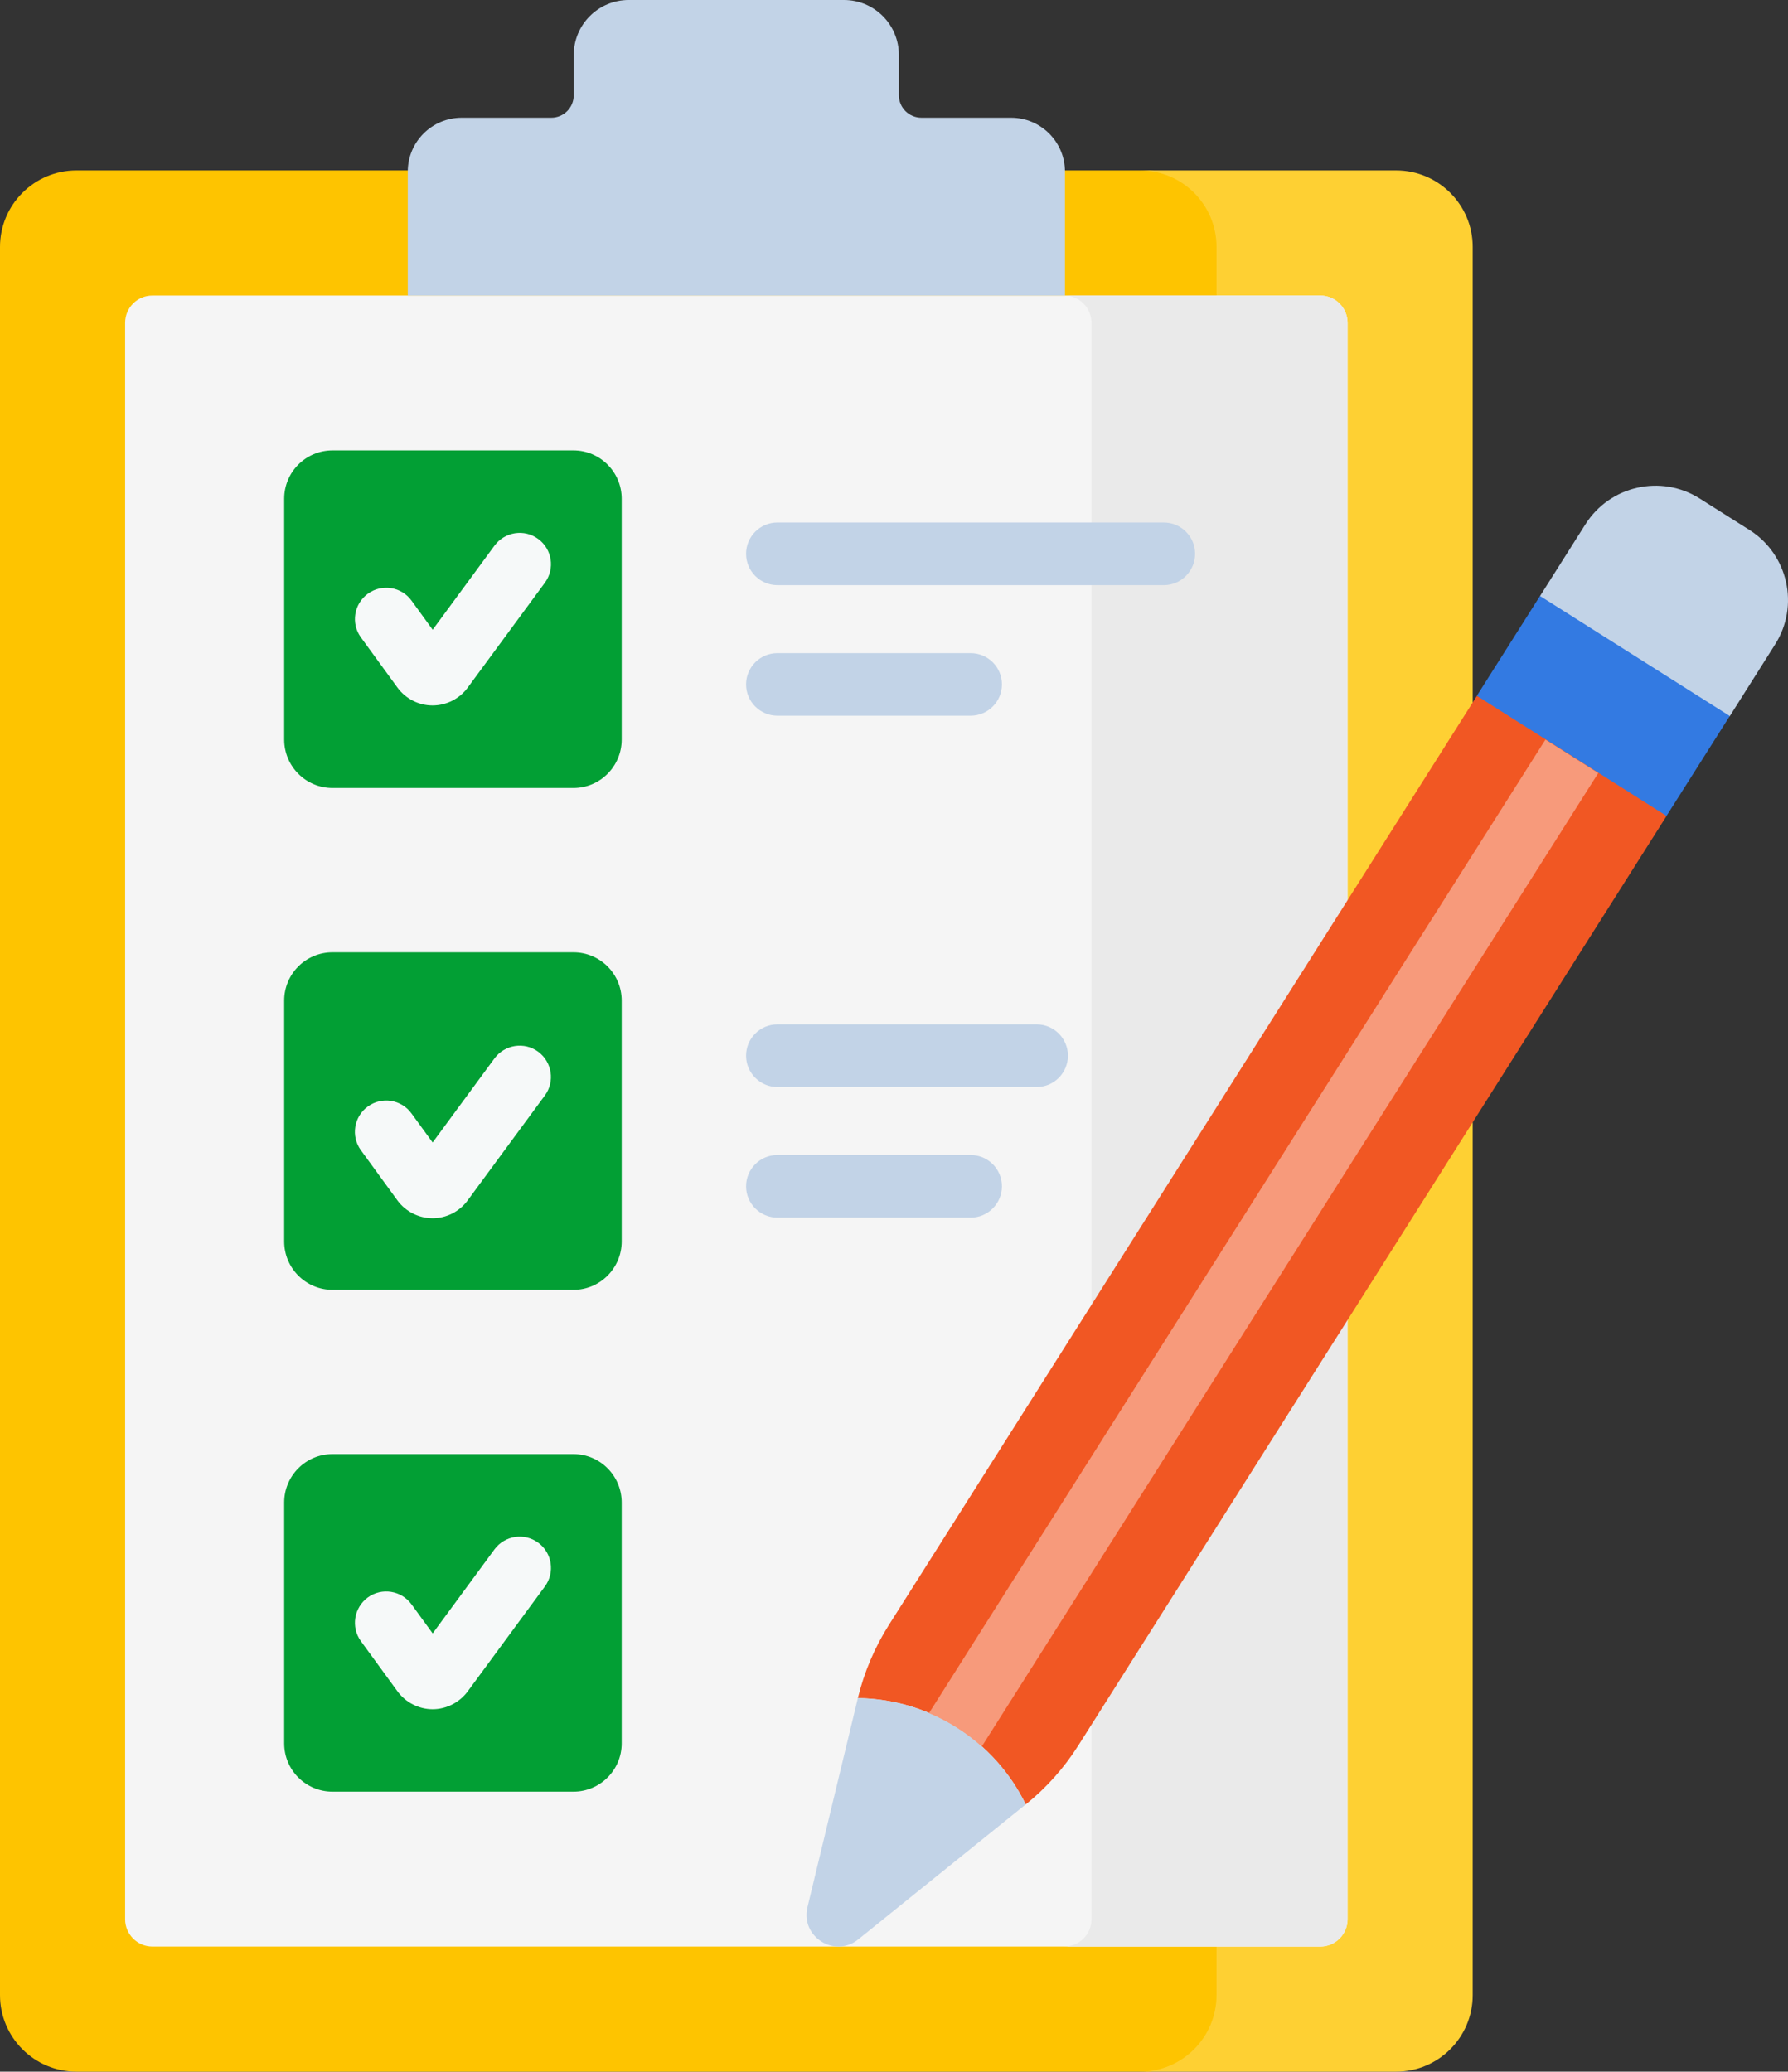 <?xml version="1.0" encoding="utf-8"?>
<!-- Generator: Adobe Illustrator 16.0.0, SVG Export Plug-In . SVG Version: 6.00 Build 0)  -->
<!DOCTYPE svg PUBLIC "-//W3C//DTD SVG 1.1//EN" "http://www.w3.org/Graphics/SVG/1.1/DTD/svg11.dtd">
<svg version="1.1" id="Layer_1" xmlns="http://www.w3.org/2000/svg" xmlns:xlink="http://www.w3.org/1999/xlink" x="0px" y="0px"
	 width="46.387px" height="53.745px" viewBox="0 0 46.387 53.745" enable-background="new 0 0 46.387 53.745" xml:space="preserve">
<rect x="0" y="0" width="46.387" height="53.745" fill="#333333" stroke="none"/>
<g>
	<g id="healthcare-covid19-coronavirus-hand-hearth_2_">
		<g>
			<g>
				<g>
					<g>
						<path fill="#FEC400" d="M31.696,51.758V6.406c0-1.096-0.888-1.985-1.983-1.985H1.984C0.889,4.421,0,5.311,0,6.406v45.352
							c0,1.096,0.889,1.986,1.984,1.986h27.729C30.809,53.745,31.696,52.854,31.696,51.758L31.696,51.758z"/>
						<path fill="#FED033" d="M36.22,4.421h-6.643c1.096,0,1.984,0.89,1.984,1.985v45.352c0,1.096-0.889,1.986-1.984,1.986h6.643
							c1.098,0,1.987-0.891,1.987-1.986V6.406C38.207,5.311,37.317,4.421,36.22,4.421z"/>
						<path fill="#F5F5F5" d="M3.246,49.79V8.376c0-0.393,0.316-0.709,0.708-0.709h30.298c0.391,0,0.709,0.317,0.709,0.709V49.79
							c0,0.391-0.318,0.709-0.709,0.709H3.954C3.563,50.499,3.246,50.18,3.246,49.79L3.246,49.79z"/>
						<path fill="#EAEAEA" d="M34.252,7.667h-6.646c0.394,0,0.711,0.317,0.711,0.709V49.79c0,0.391-0.317,0.709-0.711,0.709h6.646
							c0.391,0,0.709-0.318,0.709-0.709V8.376C34.961,7.984,34.643,7.667,34.252,7.667z"/>
						<path fill="#C2D3E7" d="M23.32,2.471V1.426C23.32,0.638,22.683,0,21.896,0h-5.585c-0.787,0-1.426,0.638-1.426,1.426v1.045
							c0,0.321-0.26,0.583-0.582,0.583h-2.325c-0.773,0-1.399,0.627-1.399,1.399v3.214h17.05V4.453c0-0.772-0.627-1.399-1.4-1.399
							h-2.323C23.582,3.054,23.32,2.792,23.32,2.471L23.32,2.471z"/>
					</g>
					<g>
						<g>
							<path fill="#029F34" d="M7.373,19.187v-6.249c0-0.692,0.561-1.253,1.253-1.253h6.25c0.691,0,1.253,0.561,1.253,1.253v6.249
								c0,0.693-0.562,1.256-1.253,1.256h-6.25C7.934,20.442,7.373,19.88,7.373,19.187z"/>
							<path fill="#029F34" d="M7.373,32.208v-6.25c0-0.693,0.561-1.253,1.253-1.253h6.25c0.691,0,1.253,0.56,1.253,1.253v6.25
								c0,0.691-0.562,1.254-1.253,1.254h-6.25C7.934,33.461,7.373,32.899,7.373,32.208z"/>
							<path fill="#029F34" d="M7.373,45.229v-6.25c0-0.693,0.561-1.256,1.253-1.256h6.25c0.691,0,1.253,0.563,1.253,1.256v6.25
								c0,0.691-0.562,1.252-1.253,1.252h-6.25C7.934,46.481,7.373,45.92,7.373,45.229z"/>
						</g>
						<g>
							<path fill="#F6F9F9" d="M11.223,18.301c-0.002,0-0.002,0-0.003,0c-0.359,0-0.698-0.175-0.91-0.465l-0.946-1.299
								c-0.265-0.362-0.183-0.87,0.179-1.134c0.361-0.263,0.869-0.185,1.133,0.178l0.549,0.756l1.605-2.183
								c0.267-0.36,0.774-0.438,1.134-0.171c0.36,0.265,0.438,0.771,0.173,1.133l-2.006,2.727
								C11.919,18.129,11.58,18.301,11.223,18.301z"/>
						</g>
						<g>
							<path fill="#F6F9F9" d="M11.222,31.604c0,0-0.001,0-0.003,0c-0.358-0.002-0.697-0.174-0.909-0.463L9.363,29.84
								c-0.265-0.363-0.183-0.871,0.179-1.134c0.361-0.264,0.869-0.185,1.133,0.179l0.549,0.754l1.605-2.182
								c0.267-0.36,0.774-0.438,1.134-0.172c0.36,0.267,0.438,0.774,0.173,1.134l-2.006,2.726
								C11.919,31.432,11.58,31.604,11.222,31.604z"/>
						</g>
						<g>
							<path fill="#F6F9F9" d="M11.222,44.342c0,0-0.001,0-0.002,0c-0.359-0.002-0.698-0.176-0.91-0.467l-0.946-1.297
								c-0.265-0.363-0.183-0.871,0.179-1.137c0.361-0.262,0.869-0.182,1.133,0.18l0.549,0.754l1.605-2.182
								c0.267-0.359,0.774-0.436,1.134-0.17c0.36,0.264,0.438,0.771,0.173,1.133l-2.006,2.727
								C11.919,44.168,11.58,44.342,11.222,44.342L11.222,44.342z"/>
						</g>
					</g>
					<g>
						<g>
							<path fill="#C2D3E7" d="M30.194,15.18H20.168c-0.447,0-0.812-0.364-0.812-0.813c0-0.447,0.364-0.812,0.812-0.812h10.026
								c0.446,0,0.811,0.364,0.811,0.812C31.005,14.815,30.641,15.18,30.194,15.18z"/>
						</g>
						<g>
							<path fill="#C2D3E7" d="M25.182,18.567h-5.014c-0.447,0-0.812-0.363-0.812-0.811c0-0.448,0.364-0.812,0.812-0.812h5.014
								c0.448,0,0.812,0.363,0.812,0.812C25.993,18.204,25.63,18.567,25.182,18.567z"/>
						</g>
					</g>
					<g>
						<g>
							<path fill="#C2D3E7" d="M26.896,28.2h-6.728c-0.447,0-0.812-0.365-0.812-0.813s0.364-0.812,0.812-0.812h6.728
								c0.446,0,0.81,0.364,0.81,0.812S27.342,28.2,26.896,28.2z"/>
						</g>
						<g>
							<path fill="#C2D3E7" d="M25.182,31.588h-5.014c-0.447,0-0.812-0.365-0.812-0.811c0-0.449,0.364-0.813,0.812-0.813h5.014
								c0.448,0,0.812,0.363,0.812,0.813C25.993,31.223,25.63,31.588,25.182,31.588z"/>
						</g>
					</g>
				</g>
				<g>
					<g>
						<path fill="#F15723" d="M43.233,21.173l-0.798-1.047l-2.979-1.889l-1.144-0.179L23.055,42.165
							c-0.367,0.582-0.638,1.221-0.799,1.889c1.855,0.023,3.541,1.09,4.355,2.758c0.536-0.43,0.997-0.949,1.364-1.529L43.233,21.173
							z"/>
						<path fill="#C2D3E7" d="M45.388,13.749L44.1,12.935c-1.004-0.637-2.332-0.338-2.969,0.667l-1.18,1.865l0.377,0.759l3.583,2.27
							l0.963,0.087l1.179-1.866C46.688,15.715,46.391,14.385,45.388,13.749z"/>
					</g>
					<path fill="#337AE2" d="M38.314,18.051l1.639-2.59l4.923,3.114l-1.641,2.592L38.314,18.051z"/>
					<path fill="#C2D3E7" d="M26.611,46.811l-4.345,3.502c-0.613,0.494-1.502-0.07-1.317-0.836l1.307-5.424
						C24.111,44.077,25.797,45.143,26.611,46.811L26.611,46.811z"/>
					<path fill="#F79A7B" d="M25.471,45.309l15.994-25.255l-1.371-0.867L24.102,44.442C24.604,44.653,25.066,44.946,25.471,45.309z"
						/>
				</g>
			</g>
		</g>
	</g>
</g>
</svg>
